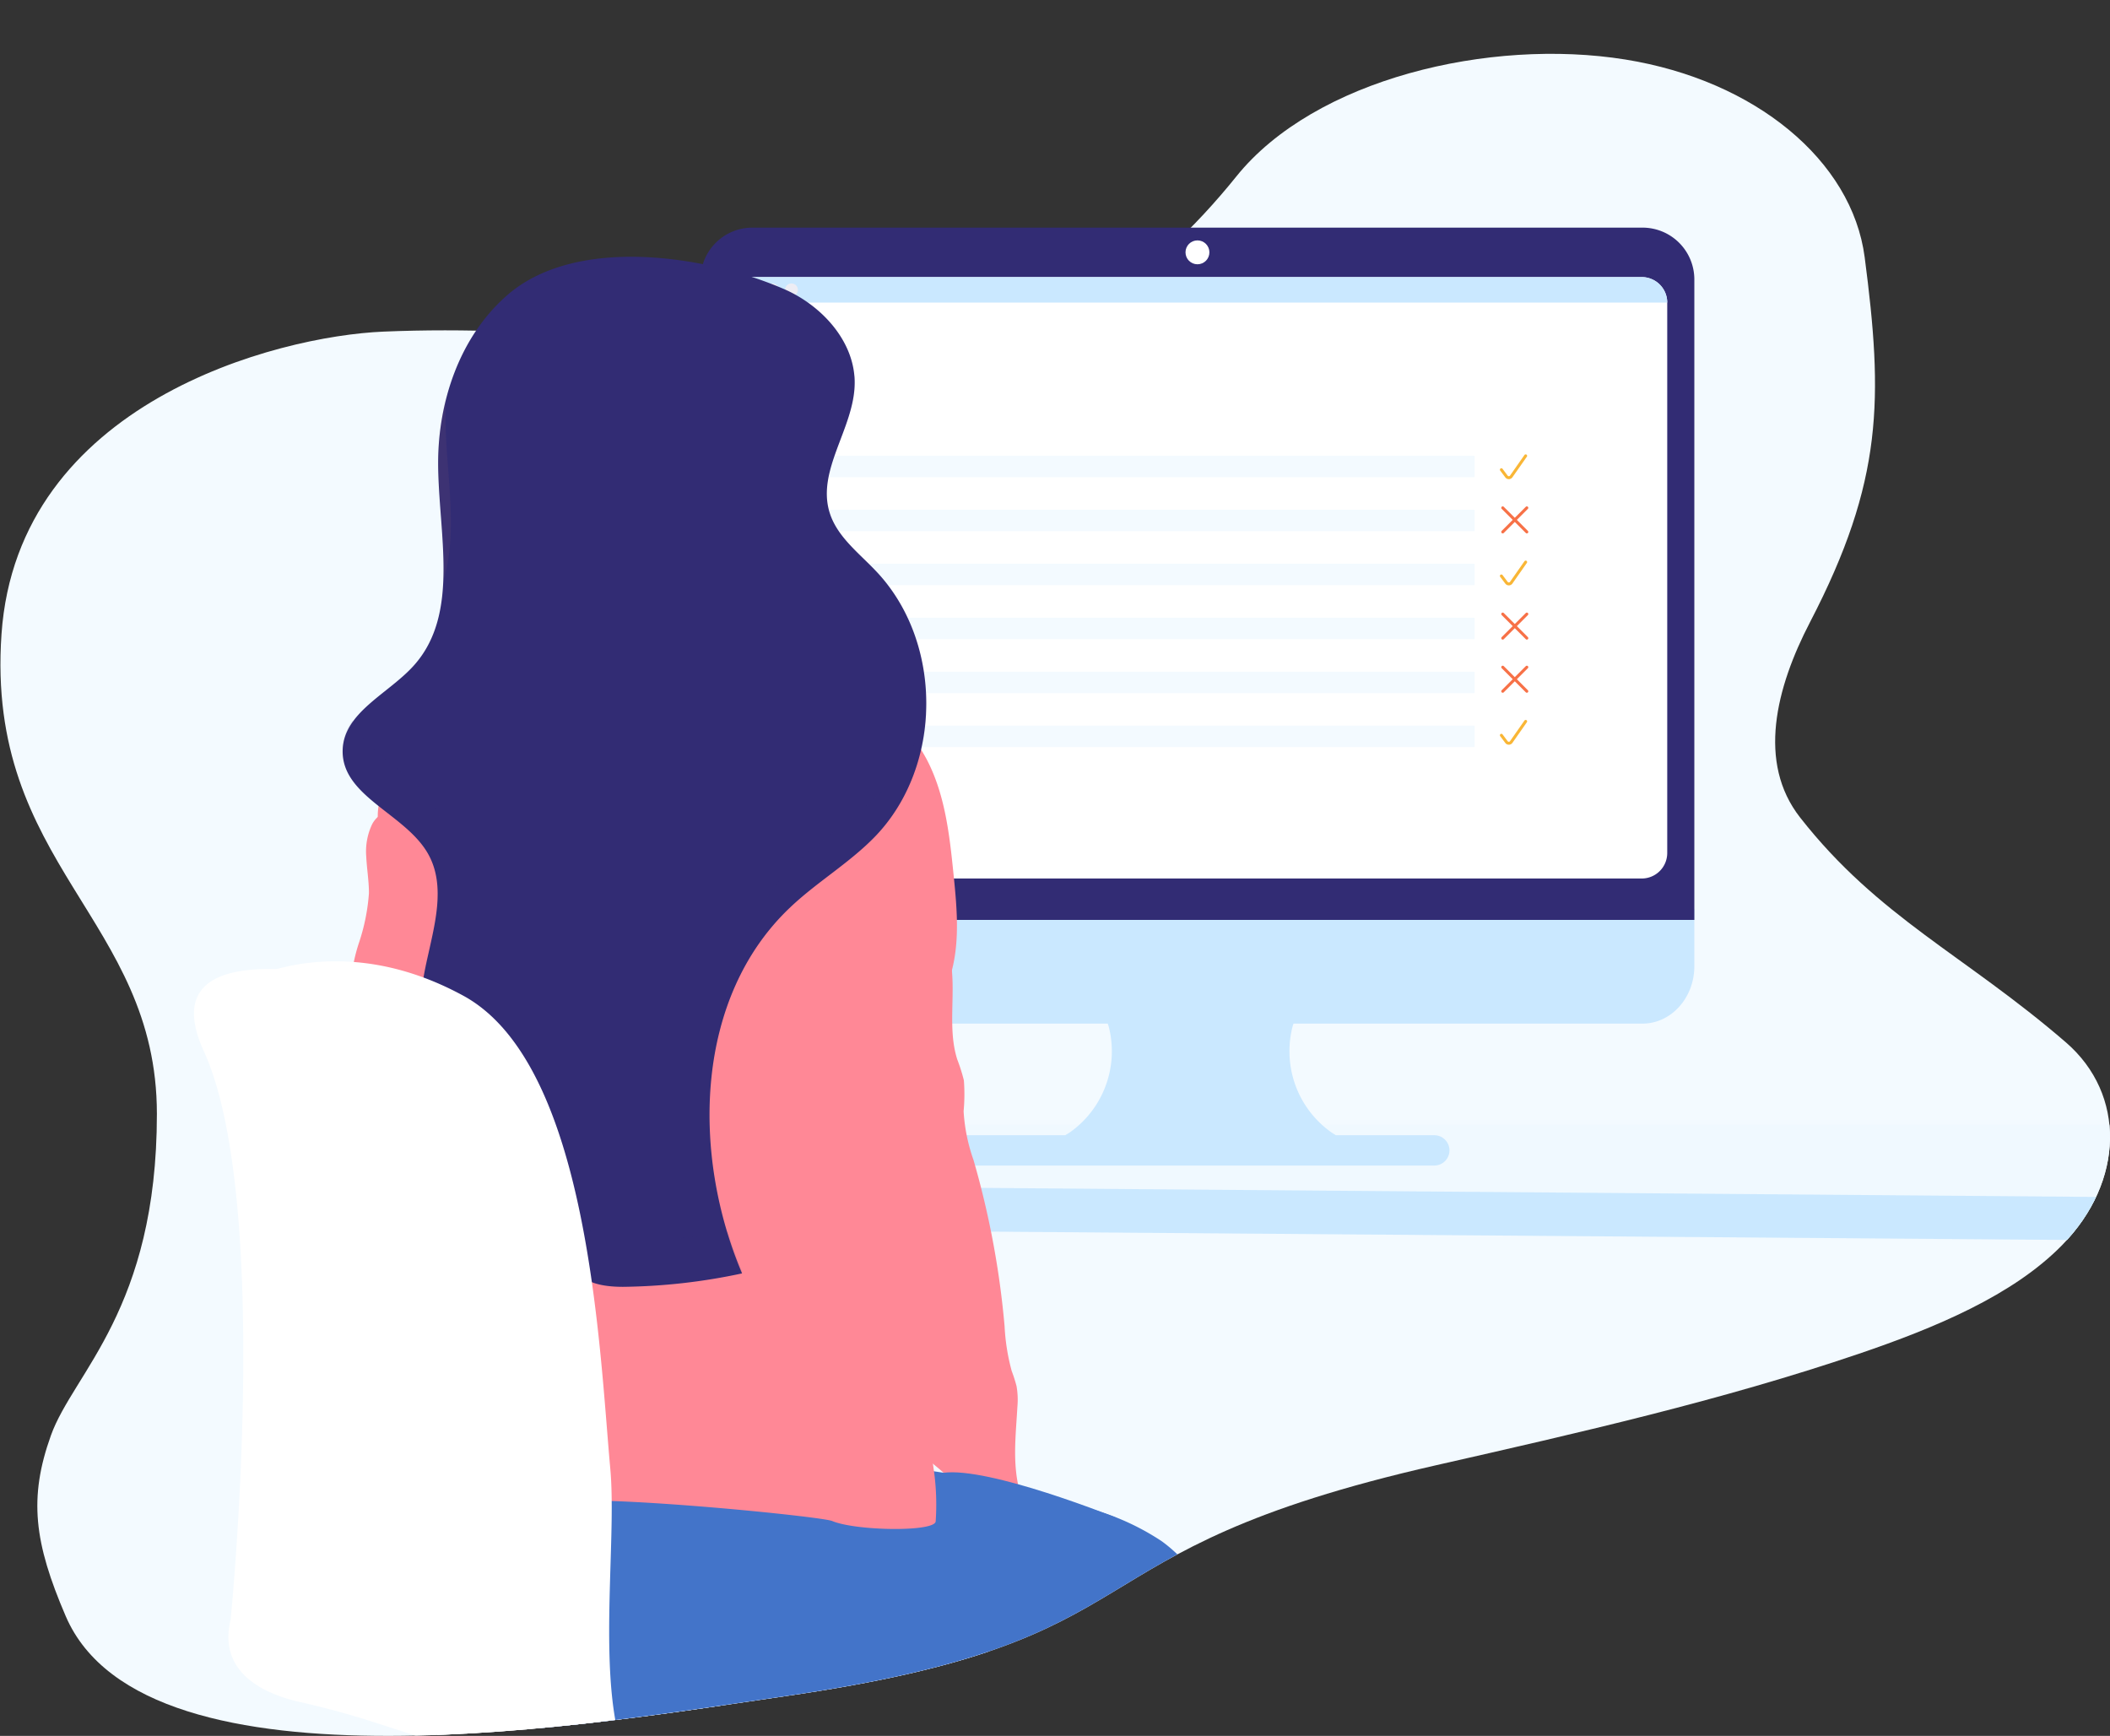 <svg xmlns="http://www.w3.org/2000/svg" xmlns:xlink="http://www.w3.org/1999/xlink" width="359.753" height="295.985" viewBox="0 0 359.753 295.985"><rect x="0" y="0" width="359.753" height="295.985" fill="#333333" stroke="none"/><defs><style>.a,.i,.j{fill:none;}.b{fill:#f3faff;}.c{clip-path:url(#a);}.d{fill:#f0f9ff;}.e{fill:#cae8ff;}.f{fill:#322c74;}.g{fill:#fff;}.h{fill:#ededf4;}.i{stroke:#f9b636;}.i,.j{stroke-linecap:round;stroke-linejoin:round;stroke-width:0.5px;}.j{stroke:#f77147;}.k{clip-path:url(#b);}.l{fill:url(#c);}.m{fill:#ff8896;}.n{fill:#4374c9;}.o,.p{opacity:0.1;}.o{isolation:isolate;}.q{fill:#a26565;}</style><clipPath id="a"><path class="a" d="M156.408,109.011c-27.069-3.026-54.07-6.976-82.26-5.785-18.134.764-62.36,12.086-65.1,51.574S26.4,204.338,26.4,237.684s-5.094,43.054-8.928,53.734-2.867,18.3,2.518,30.834c13.718,31.914,92.542,17.97,122.564,13.656C209,326.332,188.091,311.4,253.706,296.5c24.277-5.514,48.66-11.053,72.049-19,12.989-4.424,26.215-9.931,34.606-18.5,10.66-10.861,10.929-25.717.655-34.595-17.238-14.884-56.253-11.582-69.586-28.6-7.336-9.369-4.142-22.092,1.7-33.331,12.52-24.1,36.718-47.918,33.582-71.949-2.163-16.493-18.67-30.142-40.8-33.7-23.191-3.725-52.976,3.339-66.329,19.937C205.859,93.861,183.476,112.035,156.408,109.011Z" transform="translate(-8.79 -55.853)"/></clipPath><clipPath id="b"><path class="a" d="M156.408,54.325c-27.069-3.025-54.07-6.975-82.26-5.785-18.134.765-62.36,68.414-65.1,107.9S26.4,205.981,26.4,239.327s-5.094,43.054-8.928,53.734-2.867,18.3,2.518,30.834c13.718,31.914,92.542,17.97,122.564,13.656,66.442-9.577,45.533-24.51,111.149-39.406,24.277-5.514,48.66-11.053,72.049-19,12.989-4.424,26.215-9.931,34.606-18.5,10.66-10.861,10.929-25.717.655-34.595-17.238-14.884-56.253-11.582-69.586-28.6-7.336-9.369-4.142-22.092,1.7-33.331,12.52-24.1,36.718-47.918,33.582-71.949-2.163-16.493-18.67-30.142-40.8-33.7-23.191-3.725-52.976,3.339-66.329,19.937C205.859,95.5,183.476,57.349,156.408,54.325Z" transform="translate(-8.79 -48.323)"/></clipPath><linearGradient id="c" x1="24.03" y1="100.856" x2="25.03" y2="100.856" gradientUnits="objectBoundingBox"><stop offset="0" stop-color="gray" stop-opacity="0.251"/><stop offset="0.54" stop-color="gray" stop-opacity="0.122"/><stop offset="1" stop-color="gray" stop-opacity="0.102"/></linearGradient></defs><g transform="translate(-8.79 -48.323)"><path class="b" d="M156.394,109.011c-27.069-3.026-54.07-6.976-82.26-5.785C56,103.99,11.774,115.312,9.033,154.8s26.493,48.473,26.493,81.819-14.23,44.12-18.063,54.8-2.867,18.3,2.518,30.834c13.718,31.914,92.542,17.97,122.564,13.656,66.442-9.577,45.533-24.51,111.149-39.406,24.277-5.514,48.66-11.053,72.049-19,12.989-4.424,26.215-9.931,34.606-18.5,10.66-10.861,10.929-25.717.655-34.595-17.238-14.884-31.977-21.318-45.31-38.334-7.336-9.37-4.142-22.093,1.7-33.333,12.52-24.1,12.442-38.181,9.306-62.212-2.163-16.493-18.67-30.142-40.8-33.7-23.191-3.725-52.976,3.339-66.329,19.937C205.845,93.861,183.462,112.035,156.394,109.011Z" transform="translate(0.014 1.642)"/><g transform="translate(8.79 57.495)"><g class="c"><g transform="translate(71.936 182.586)"><path class="d" d="M96.232,205.744h285.6l16.26,12.68v7.355L69.345,223.247v-7.485Z" transform="translate(-67.518 -205.744)"/><path class="e" d="M67.845,213.968l328.745,2.663v7.355L67.845,221.453Z" transform="translate(-67.845 -203.95)"/></g></g></g><g transform="translate(128.236 87.137)"><path class="e" d="M106.848,175.523v9.8c0,5.4,3.952,9.789,8.835,9.789h60.592c.052.183.123.357.171.542a16.747,16.747,0,0,1,.526,4.173,16.944,16.944,0,0,1-7.081,13.779c-.21.15-.436.277-.658.408-.071.046-.145.089-.216.134H151.451a2.582,2.582,0,1,0,0,5.165h80.5a2.582,2.582,0,1,0,0-5.165H215.175c-.284-.179-.575-.347-.849-.542h0a16.936,16.936,0,0,1-7.072-13.779,16.747,16.747,0,0,1,.518-4.173c.048-.185.118-.359.172-.542h59.5c4.882,0,8.842-4.386,8.842-9.789v-9.8Z" transform="translate(-106.848 -59.392)"/><path class="f" d="M276.286,89.022a8.835,8.835,0,0,0-8.835-8.835H115.683a8.828,8.828,0,0,0-8.835,8.82V198.225H276.286Z" transform="translate(-106.848 -80.187)"/><path class="g" d="M270.836,91.458V185.3a4.349,4.349,0,0,1-4.341,4.356h-151.5a4.349,4.349,0,0,1-4.349-4.349V91.458a4.3,4.3,0,0,1,.58-2.176,4.352,4.352,0,0,1,3.769-2.174H266.486a4.35,4.35,0,0,1,4.35,4.35Z" transform="translate(-106.02 -78.677)"/><circle class="g" cx="2.037" cy="2.037" r="2.037" transform="translate(82.682 2.175)"/><path class="e" d="M270.833,91.458H110.656A4.349,4.349,0,0,1,115,87.108H266.483a4.35,4.35,0,0,1,4.35,4.35Z" transform="translate(-106.017 -78.677)"/><circle class="h" cx="1.091" cy="1.091" r="1.091" transform="translate(7.881 9.515)"/><circle class="h" cx="1.091" cy="1.091" r="1.091" transform="translate(11.146 9.515)"/><circle class="h" cx="1.091" cy="1.091" r="1.091" transform="translate(14.412 9.515)"/><g transform="translate(21.959 38.905)"><rect class="b" width="110.011" height="3.653"/><rect class="b" width="110.011" height="3.653" transform="translate(0 9.203)"/><rect class="b" width="110.011" height="3.653" transform="translate(0 18.407)"/><rect class="b" width="110.011" height="3.653" transform="translate(0 27.61)"/><rect class="b" width="110.011" height="3.653" transform="translate(0 36.813)"/><rect class="b" width="110.011" height="3.653" transform="translate(0 46.016)"/><g transform="translate(114.579 0.005)"><path class="i" d="M223.077,112.129l-2.461,3.514a.5.5,0,0,1-.809.013l-.871-1.16" transform="translate(-218.937 -112.129)"/></g><g transform="translate(114.808 8.87)"><path class="j" d="M219.125,123.518l4.111-4.111" transform="translate(-219.125 -119.407)"/><path class="j" d="M223.236,123.518l-4.111-4.111" transform="translate(-219.125 -119.407)"/></g><g transform="translate(114.579 18.118)"><path class="i" d="M223.077,127l-2.461,3.514a.5.5,0,0,1-.809.013l-.871-1.161" transform="translate(-218.937 -126.999)"/></g><g transform="translate(114.808 26.982)"><path class="j" d="M219.125,138.387l4.111-4.111" transform="translate(-219.125 -134.276)"/><path class="j" d="M223.236,138.387l-4.111-4.111" transform="translate(-219.125 -134.276)"/></g><g transform="translate(114.808 36.039)"><path class="j" d="M219.125,145.822l4.111-4.111" transform="translate(-219.125 -141.711)"/><path class="j" d="M223.236,145.822l-4.111-4.111" transform="translate(-219.125 -141.711)"/></g><g transform="translate(114.579 45.286)"><path class="i" d="M223.077,149.3l-2.461,3.516a.5.5,0,0,1-.809.013l-.871-1.161" transform="translate(-218.937 -149.302)"/></g></g></g><g transform="translate(8.79 48.323)"><g class="k"><g transform="translate(33.072 43.783)"><path class="l" d="M142.463,254.361l-1.526-.229v-.191c-.045-.358-.1-.709-.152-1.068.625.5,1.221.992,1.77,1.489Z" transform="translate(-13.071 -47.489)"/><path class="g" d="M161.362,296.991c-15.449,4.654-31.487,9.735-31.487,9.735s-14.626,5.1-20.821,0a9.349,9.349,0,0,0-2.586-1.426,12.766,12.766,0,0,0,2.586,1.426l-39.6-12.765,1.854-5.134,71.9-2.464,17.922,10.048Z" transform="translate(-28.629 -40.184)"/><path class="g" d="M84.872,278.07l29.275-6.508s69.948,13.017,75.152,18.219c0,0-55.956,11.383-62.136,15.259S84.215,313.2,84.872,278.07Z" transform="translate(-25.269 -43.412)"/><path class="m" d="M78.182,228.867c-2.289,7.255-8.537,13.794-16.144,14.107a2.825,2.825,0,0,1-1.61-.29c-.954-.6-.976-1.992-.587-3.051a13.206,13.206,0,0,0,1.175-3.128,2.059,2.059,0,0,0-.046-.68c-.2-.908-.938-1.716-1.808-1.525a3.053,3.053,0,0,0,.648-4.051A9.167,9.167,0,0,1,58.88,229c-.633-1.3.351-2.754.763-4.143.848-3.051-1.3-6.1-1.48-9.285-.152-2.847,1.29-5.524,1.648-8.347.573-4.579-1.7-8.965-1.968-13.536a28.679,28.679,0,0,1,1.48-9.422A34.038,34.038,0,0,0,61,175.871c0-2.083-.358-4.143-.458-6.219a10.816,10.816,0,0,1,1-5.523,4.416,4.416,0,0,1,2.511-2.144c2.5-.839,4.143.465,4.508,2.838.61,4.036.259,8.155,1.061,12.207a57.177,57.177,0,0,0,3.35,11.056c1.35,3.219,2.99,6.332,4.028,9.667a53.207,53.207,0,0,1,1.67,8.392C79.694,213.768,80.494,221.61,78.182,228.867Z" transform="translate(-31.168 -67.369)"/><path class="n" d="M229.311,382.842c-3.053,2.364-6.63,4.211-10.476,4.41s-7.928-1.526-9.812-4.868c-2.754-4.905-.312-11.727-3.685-16.228-1.052-1.412-2.571-2.412-3.685-3.777s-1.755-3.418-.763-4.868c-1.2.458-2.465-.7-2.816-1.938a35.619,35.619,0,0,1-.344-3.814c-.557-3.319-3.814-5.449-5.378-8.393S191,336.6,190.827,333.112a38.91,38.91,0,0,0-9-23.156c-1.038-1.236-2.364-2.495-3.982-2.434.281-2.792-1.58-5.462-3.991-6.867a19.778,19.778,0,0,0-8.072-2.151c-28.176-2.777-57.534,7.7-84.436-1.115-7.485-2.448-14.7-6.546-19.28-12.971a22.674,22.674,0,0,1-4.036-17.151v-.107c1.06-5.417,3.921-6.752,8.66-9.224a103.907,103.907,0,0,1,17.082-7.164c11.445-3.579,23.767-4.868,35.578-2.244,5.516,1.236,10.834,3.28,16.358,4.479,2.174.473,4.363.809,6.569,1.09,3.425.428,6.867.71,10.315,1.107a156.022,156.022,0,0,1,32.395,7.286,42.432,42.432,0,0,1,11.193,5.249,24.8,24.8,0,0,1,9.948,16.374c.32,2.243.329,4.578.816,6.752a34.278,34.278,0,0,0,1.832,5.34A355.209,355.209,0,0,1,224.71,345.8a12.056,12.056,0,0,0,1.274,3.586c.977,1.579,2.656,2.64,3.64,4.218,2.289,3.724.084,8.919,2.113,12.8.7,1.342,1.869,2.4,2.57,3.746C236.6,374.548,233.217,379.813,229.311,382.842Z" transform="translate(-31.192 -48.739)"/><path class="o" d="M167.95,287.829a12.59,12.59,0,0,0,2.769-3.053,5.686,5.686,0,0,0,.839-3.944,11.28,11.28,0,0,1-2.967,9.7c-1.915,1.961-5.508,3.883-8.309,3.212C160.679,291.506,166.172,289.339,167.95,287.829Z" transform="translate(-8.818 -41.39)"/><path class="m" d="M142.99,258.274a5.113,5.113,0,0,1-3.388,3.5,13.935,13.935,0,0,1-5.028.58h-1.526c-20.02-.442-40.253-4.882-59.808-.648a44.025,44.025,0,0,0-6.912,2.029,31.437,31.437,0,0,0-8.278,4.882q-.877-2.41-1.748-4.829c-.7-1.923,1.526-2.351,1.954-4.075.283-1.167-.2-2.495-.442-3.738a6.54,6.54,0,0,1-.123-.923c-.136-2.754.848-4.341,3.106-5.829,6.7-4.425,14.87-7.462,22.515-9.744a55.711,55.711,0,0,1,12.513-2.426c6.013-.351,12.017.764,17.869,2.176,7.2,1.777,14.313,4.127,20.692,7.889,3.128,1.824,6.18,4.112,7.865,7.362A5.8,5.8,0,0,1,142.99,258.274Z" transform="translate(-31.528 -50.953)"/><path class="m" d="M161.046,196.756l-.107.275c-1.709,4.433-4.853,8.178-6.867,12.5-2.541,5.471-3.167,11.605-3.731,17.618a91.555,91.555,0,0,0-.58,15.5c.977,12.726,7.194,24.8,8.858,37.278a41.539,41.539,0,0,1,.313,8.706c-.138,1.838-13.559,1.64-17.632-.054-1.793-.764-37.53-4.341-46.4-3.323-2.487.306,11.986-6.374,9.5-6.6-5.027-.465-9.1-4.075-13.58-6.387a28.536,28.536,0,0,0-31.61,4.28c-1.068.992-2.5,2.152-3.815,1.526a3.175,3.175,0,0,1-1.182-1.29c-5-8.537-1.32-19.547,4.02-27.863s12.414-15.984,14.611-25.619a9.58,9.58,0,0,0,.283-3.563,31.51,31.51,0,0,0-1.283-3.945c-.671-2.35-.358-4.837-.167-7.271a67.138,67.138,0,0,0-5.2-31.357c-1.221-2.847-2.67-5.73-2.67-8.82,0-4.868,3.486-8.9,6.371-12.817,3.318-4.5,6.1-9.484,10.308-13.185,3.982-3.517,9.75-5.668,14.68-3.883a91.533,91.533,0,0,1,25.6-2.495c2.975.138,6.05.451,8.66,1.892,2.792,1.526,4.8,4.243,7.545,5.868a41.129,41.129,0,0,0,6.5,2.6,26.868,26.868,0,0,1,14.007,12.527c3.053,5.914,3.815,12.711,4.486,19.334C162.6,184.411,163.212,190.889,161.046,196.756Z" transform="translate(-32.471 -73.01)"/><path class="m" d="M143.443,179.3c1.137,3.221,2.67,6.333,3.288,9.69,1.031,5.623-.564,11.6,1.168,17.045a29.806,29.806,0,0,1,1.129,3.563,31.156,31.156,0,0,1-.046,5.263,30.1,30.1,0,0,0,1.686,8.309,148.458,148.458,0,0,1,5.3,28.352,35.642,35.642,0,0,0,1.213,7.63,25.391,25.391,0,0,1,.825,2.579,13.356,13.356,0,0,1,.145,3.533c-.206,3.738-.626,7.491-.206,11.215s1.777,7.5,4.578,9.995c-2.5.542-5.15,1.083-7.593.283-3.433-1.122-5.493-4.578-7.241-7.722-2.212-4.012-10.62-7.629-11.489-12.139-.68-3.533-2.877-8.171-3.243-11.757s2.137-7.942-.5-10.4c-1.274-1.2,2.135-.87.877-2.09-2.808-2.74-3.5-6.958-3.678-10.88-.3-6.92.573-13.924-.694-20.737-.763-4.2-2.357-8.209-3.631-12.3-1.481-4.745-2.548-9.612-3.617-14.5a100.239,100.239,0,0,1-2.289-13.169c-.329-3.814-.184-7.865,1.525-11.344s5.15-6.3,9-6.249C142.817,153.707,140.6,171.216,143.443,179.3Z" transform="translate(-17.759 -69.169)"/><path class="f" d="M132.043,89.79c6.562,2.861,12.208,9.157,12,16.29-.177,7.493-6.448,14.549-4.289,21.729,1.252,4.166,5.021,6.958,8,10.125,11.36,12.024,11.337,33.013-.061,45.014-4.365,4.578-9.973,7.836-14.588,12.208-16.274,15.335-16.968,41.863-8.255,62.455a101.58,101.58,0,0,1-20.31,2.289c-3.2,0-7.111-.542-8.271-3.525-1.068-2.754.763-6.477-1.342-8.515-.992-.954-2.48-1.083-3.815-1.3-8.591-1.389-15.641-8.247-18.86-16.326s-3.053-17.174-1.206-25.674c1.313-6.142,3.364-12.9.32-18.395-3.814-6.913-14.786-9.827-14.617-17.731.136-6.478,7.774-9.629,12.108-14.443,8-8.865,4.188-22.622,4.173-34.57,0-10.514,3.678-21.362,11.505-28.366C96.184,80.544,118.607,83.954,132.043,89.79Z" transform="translate(-31.4 -84.266)"/><g class="p" transform="translate(25.383 20.204)"><path class="f" d="M72.617,164.164c-3.349-6.042-12.146-9.034-14.191-14.977a8.468,8.468,0,0,0-1.647,4.776c-.168,7.9,10.788,10.819,14.617,17.739a14.4,14.4,0,0,1,1.526,7.949C74.129,174.342,75.189,168.8,72.617,164.164Z" transform="translate(-56.777 -90.309)"/><path class="f" d="M125.624,114.41c1.373-4.005,3.364-8.048,3.463-12.207a11.368,11.368,0,0,0-.038-1.351C127.516,105.446,125.166,109.9,125.624,114.41Z" transform="translate(-41.773 -100.852)"/><path class="q" d="M71.016,135.075c2.624-8.293.358-18.578.351-27.779,0-1.113.045-2.235.129-3.35a44.114,44.114,0,0,0-1.358,10.88C70.154,121.4,71.306,128.522,71.016,135.075Z" transform="translate(-53.863 -100.177)"/><path class="f" d="M137.5,161.22c-4.365,4.578-9.973,7.835-14.588,12.207-8.239,7.759-12.475,18.388-13.535,29.656a43.614,43.614,0,0,1,12.314-22.126c4.578-4.349,10.224-7.591,14.588-12.207a32.422,32.422,0,0,0,8.506-20.646A30.979,30.979,0,0,1,137.5,161.22Z" transform="translate(-45.305 -90.545)"/><path class="f" d="M103.487,230.722c-3.2,0-7.111-.549-8.271-3.533-1.068-2.747.763-6.471-1.342-8.515-.992-.954-2.487-1.084-3.815-1.3-8.583-1.381-15.633-8.248-18.853-16.32a40.8,40.8,0,0,1-2.289-18.9c-.061.251-.115.5-.168.763-1.815,8.5-2.006,17.6,1.206,25.682s10.269,14.939,18.853,16.319c1.358.222,2.853.359,3.815,1.3,2.128,2.045.274,5.769,1.342,8.515,1.16,2.983,5.073,3.572,8.27,3.533a101.6,101.6,0,0,0,20.311-2.289,67.921,67.921,0,0,1-2.464-6.813A101.236,101.236,0,0,1,103.487,230.722Z" transform="translate(-54.45 -83.119)"/></g><path class="n" d="M170.283,262.136s-21.681-8.736-29.48-7.63c-1.443.2,8.865,13.215,8.865,13.215l9.979,6.729s6.1-2.289,6.508-2.464S170.283,262.136,170.283,262.136Z" transform="translate(-13.097 -47.154)"/><path class="g" d="M42.673,186.47s16.267-9.429,37.736,2.289,23.178,60.212,25.048,80.683-8.781,70.261,25.079,54.629c0,0,61.8-19.189,67.988-14.962,0,0,5.859,0-5.852,2.6s-56.956,16.938-56.956,16.938-14.626,5.111-20.821,0-23.751.655-26.032-34.486a610.856,610.856,0,0,0-8.133-66.042L74.695,210.23Z" transform="translate(-34.471 -62.755)"/><path class="g" d="M42.189,294.9s7.156-71.245-4.578-96.949c-10.209-22.4,29.267-11.925,39.567-8.874A7.5,7.5,0,0,1,81.13,191.9c6.1,8.583,28,42.985,21.546,89.014,0,0-2.6,40.995,13.665,47.494L66.222,312.263c-4.067-1.312-8.194-2.4-12.36-3.35C48.552,307.708,39.9,304.282,42.189,294.9Z" transform="translate(-35.94 -62.521)"/></g></g></g></g></svg>